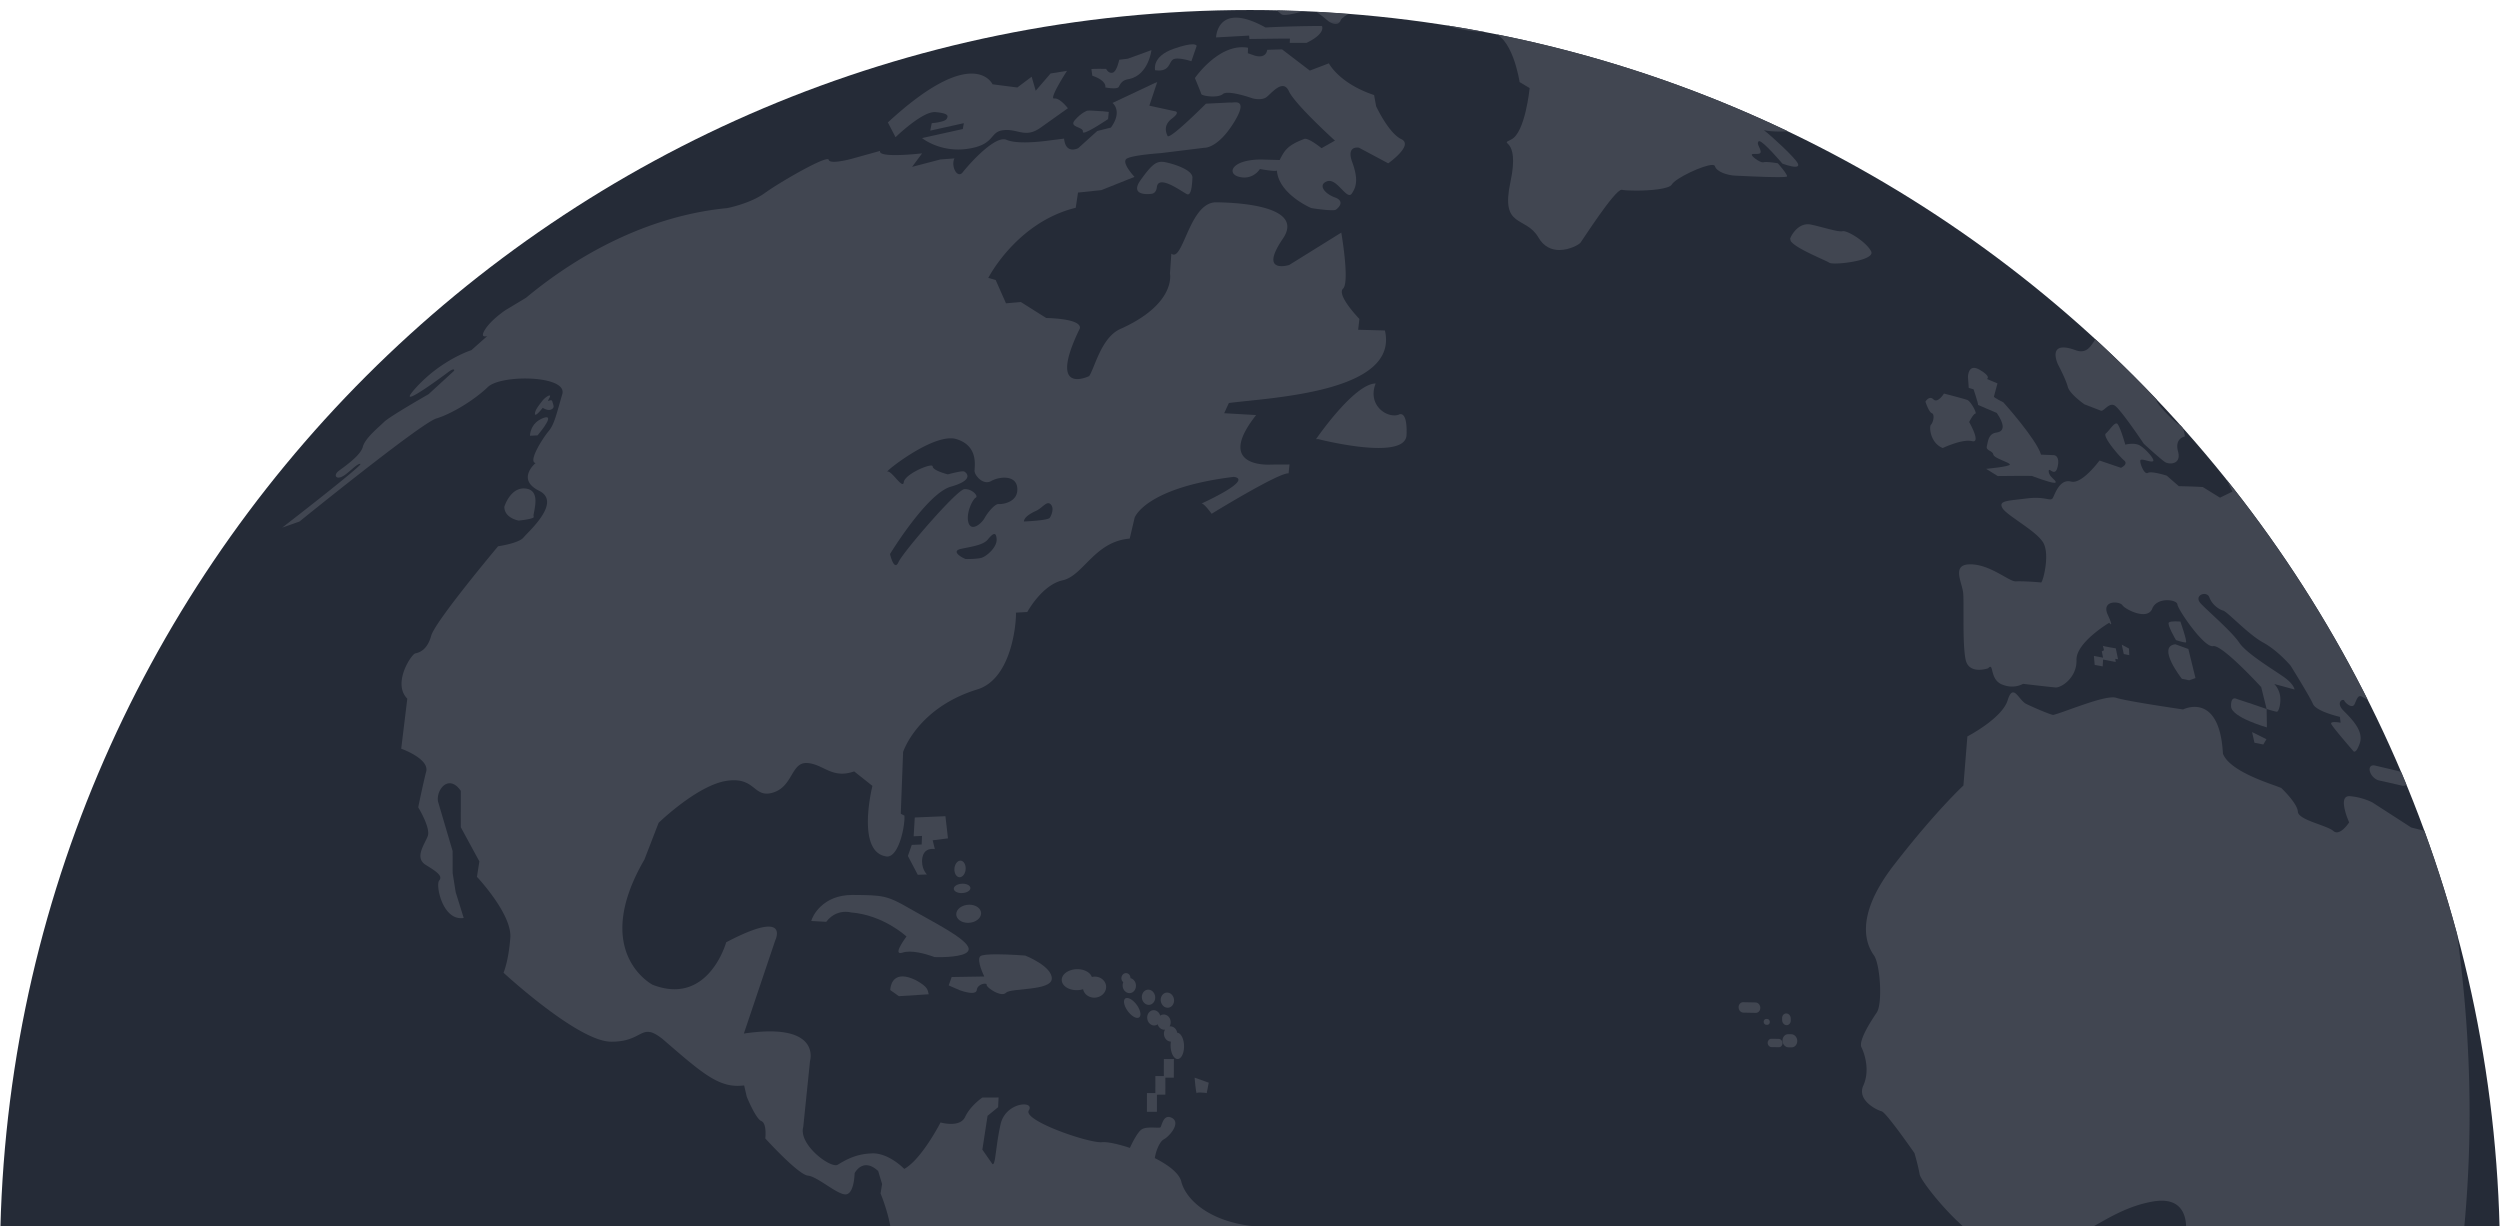 <svg xmlns="http://www.w3.org/2000/svg" width="999" height="490" fill="none" xmlns:v="https://vecta.io/nano"><style><![CDATA[.B{fill:#414651}]]></style><g clip-path="url(#D)"><g filter="url(#C)"><g clip-path="url(#E)"><path d="M0 499.5C0 223.634 223.634 0 499.5 0S999 223.634 999 499.5 775.366 999 499.5 999 0 775.366 0 499.5z" fill="#252b37"/><path d="M550.867 175.01c-10.329 0-24.069-3.534-24.069-3.534h-.905s15.124-22.088 23.819-22.248c-3.002 7.629 2.789 12.762 7.469 12.762a5.94 5.94 0 0 0 1.599-.213s.391-.284.923-.284c1.057 0 2.629 1.172 2.354 8.313-.151 3.961-5.071 5.204-11.19 5.204z" class="B"/><path d="M474.702 73.676c-.106 0-.213-.018-.328-.071-1.199-.462-6.892-4.743-10.045-4.743-1.093 0-1.892.524-2.052 1.918 0 0-.142 2.336-1.954 2.638a11.62 11.62 0 0 1-1.847.142c-2.602 0-6.101-.853-2.647-5.657 3.855-5.364 5.756-7.247 8.349-7.247.408 0 .844.044 1.297.124 3.339.657 11.172 3.029 11.021 6.261-.142 2.993-.453 6.634-1.794 6.634z" class="B"/><path d="M433.048 48.994c-.258 0-.373-.107-.329-.364.382-2.016-5.773-1.643-3.224-4.609 2.54-2.975 4.903-3.783 4.903-3.783.222-.053.568-.062.977-.062.781 0 1.829.071 2.753.142l2.114.142c.08 0 .151-.018.16-.027l2.664.293-.284 2.86s-7.985 5.409-9.734 5.409z" class="B"/><path d="M382.878 55.744c-8.845 0-14.441-4.565-14.441-4.565l16.298-3.615.417-2.345-13.428 2.984.603-2.975s5.116-.4 5.933-1.687c.817-1.306.693-2.265-4.467-2.744-.116-.009-.231-.009-.346-.009-5.294 0-15.587 10.045-15.587 10.045l-3.064-5.906c16.857-15.56 27.23-19.521 33.438-19.521 6.448 0 8.393 4.281 8.393 4.281l9.893 1.279 5.729-4.307 1.625 5.604 5.942-6.901 6.563-1.057s-7.185 11.075-5.222 11.075c.017 0 .053 0 .088-.009.098-.009.178-.027.276-.027 2.247 0 5.204 3.917 5.204 3.917l-11.066 7.869c-2.158 1.501-3.908 1.954-5.524 1.954-1.27 0-2.46-.275-3.73-.568-1.261-.284-2.602-.568-4.148-.568-.373 0-.764.027-1.163.062-5.835.533-3.171 5.764-14.272 7.434a26.87 26.87 0 0 1-3.944.302z" class="B"/><path d="M214.001 161.733c-.142 0-.222-.097-.231-.328-.107-1.466 1.829-3.775 2.993-5.276.746-.977 2.247-2.096 2.806-2.096.311 0 .356.311-.115 1.146-.453.808-.489 1.03-.338 1.03.089 0 .249-.071.436-.142.168-.071.381-.133.568-.133.275 0 .506.124.622.568.444 1.67.968 2.38-.418 3.1a2.04 2.04 0 0 1-.941.222c-1.217 0-2.505-.871-2.505-.871s-2.14 2.78-2.877 2.78z" class="B"/><path d="M211.781 170.126s-.071-5.054 5.329-7.105c.56-.196.977-.293 1.279-.293 2.638 0-3.597 7.256-3.597 7.256l-3.011.142z" class="B"/><path d="M207.278 204.026s-5.675-.915-5.755-5.489c0 0 2.203-7.362 7.754-7.362a6.47 6.47 0 0 1 1.074.089c6.324 1.03 2.31 10.275 2.913 11.19.595.924-5.986 1.572-5.986 1.572z" class="B"/><path d="M445.02 31.294c-1.536 0-3.339-.346-3.339-.346s.897-2.602-5.196-4.698l-.364-2.611c.204-.116 1.634-.142 3.037-.142l2.86.036s.729 1.581 2.096 1.581c.169 0 .329-.027.506-.071 1.706-.453 2.629-5.169 2.629-5.169l3.402-.409 9.467-3.437s-1.11 9.778-8.792 11.537c-3.055.329-3.677 2.096-4.29 3.188-.231.409-1.066.542-2.016.542z" class="B"/><path d="M463.003 24.18c-.426 0-.897-.035-1.412-.107 0 0-1.536-5.489 7.487-8.606 3.944-1.377 6.182-1.758 7.452-1.758 1.625 0 1.66.631 1.66.631l-2.104 6.11s-3.251-1.057-5.578-1.057c-.835 0-1.563.142-1.972.515-1.412 1.27-1.278 4.272-5.533 4.272z" class="B"/><path d="M532.224 80c-2.806 0-8.09-.799-8.286-.879-.248-.089-13.037-5.64-13.695-15.045 0 .151-.328.213-.843.213-1.83 0-5.942-.746-5.942-.746s-2.025 3.393-6.217 3.393c-.595 0-1.243-.08-1.927-.231-5.373-1.243-3.197-6.963 8.659-6.963a14.31 14.31 0 0 1 .871.027l6.51.169c1.936-3.774 3.001-5.844 9.813-8.411.116-.053.249-.062.373-.062 1.954 0 6.546 3.748 6.546 3.748l5.355-3.02s-16.022-14.521-18.402-19.743c-.684-1.501-1.563-2.06-2.495-2.06-2.336 0-5.098 3.419-6.484 4.441-.835.613-1.971.799-2.993.799-1.358 0-2.531-.32-2.531-.32s-6.279-2.238-9.831-2.238c-.897 0-1.608.142-2.016.497-.844.71-2.443.986-4.05.986-2.247 0-4.494-.524-4.601-.977-.213-.764-2.558-6.386-2.558-6.386s8.438-12.318 18.882-12.318c.764 0 1.554.062 2.336.204l-.062 2.194 2.628.906s.951.346 2.025.346c1.279 0 2.762-.488 3.091-2.62l5.924-.178 11.101 8.482 7.612-2.904s3.987 7.975 18.064 12.682l.817 4.476s4.974 10.737 10.071 13.144c5.089 2.407-5.239 9.654-5.239 9.654l-11.688-6.243s-.293-.062-.702-.062c-1.323 0-3.89.613-2.016 5.773 2.478 6.759 1.732 9.912-.195 12.674-.258.355-.551.515-.879.515-.969 0-2.212-1.412-3.606-2.815-1.377-1.412-2.913-2.815-4.468-2.815-.266 0-.523.035-.79.133-3.89 1.288-1.199 4.929 3.011 6.457 4.192 1.51 1.492 4.192.408 4.911-.231.151-.808.213-1.581.213z" class="B"/><path d="M522.083 13.133l-3.348-.009-3.357.009.079-1.705h-4.076l-12.105.151-.133-1.359-13.207.737c0-.142.293-7.904 7.94-7.904 2.833 0 6.643 1.057 11.812 3.926a489.22 489.22 0 0 1 22.541-.604s1.838 2.895-6.146 6.759zm-36.147-2.176h0z" class="B"/><mask id="A" maskUnits="userSpaceOnUse" x="506" y="-23" width="96" height="29"><path d="M506.398-22.447h95.492V5.707h-95.492v-28.154z" fill="#fff"/></mask><g mask="url(#A)" class="B"><path d="M533.736 5.6c-1.35 0-2.762-1.021-2.762-1.021S525.823.164 524.855.164c-.027 0-.054.018-.063.018-.763.24-4.84.56-4.84.56s-4.423 1.234-6.67 1.234c-.47 0-.843-.062-1.074-.187-1.279-.746-5.711-5.275-5.711-5.275l11.537-.151 7.016.044-.009-2.513-3.952-.036.702-2.984 5.55.044.027 2.345 3.846.071s-6.244-7.149-2.283-7.149h.071c.338 0 21.679.87 24.432 1.057l.276.009 3.259-3.162c-9.947-1.279-14.956-1.794-25.009-2.584l-.063-3.366c9.663-.409 17.656-.631 25.037-.631 14.467 0 26.599.844 44.37 2.753l.169.027v.009c.773 9.325-22.274 6.403-37.665 10 0 0-26.884 10.551-28.029 13.73-.436 1.19-1.217 1.572-2.043 1.572z"/></g><path d="M623.133 95.905c-3.002 0-6.164-1.19-8.349-4.965-5.168-8.926-15.258-3.419-11.208-22.248 4.05-18.837-5.249-14.201.347-16.972 5.577-2.762 7.327-20.516 7.327-20.516l-4.015-2.407s-2.886-19.521-12.034-19.876c-30.169-1.155-27.425-14.485-27.425-14.485-.187-1.021 2.114-1.128 5.888-1.128h1.368c.48.018.986.018 1.492.018 8.073 0 20.365-.329 30.818-6.048 1.163-.329 2.407-.471 3.712-.471 9.876 0 23.34 8.242 29.184 9.192 17.86 2.14 26.511 3.686 43.198 7.718 12.701 5.258 18.98 8.082 31.316 14.13 0 0 5.622 3.499 9.574 7.469 3.943 3.97 12.922 5.906 12.922 5.906s.808 2.469-1.883 2.469c-1.021 0-2.549-.364-4.822-1.35l-6.75-2.842c-.036 0 .115.08.115.08l-2.22 5.009s2.362 1.616 2.167 3.188c-.222 1.554-1.901 8.224-3.224 9.618-.684.737-5.009 1.181-9.13 1.181-2.611 0-5.124-.169-6.643-.568 3.419 2.682 12.185 10.755 13.482 13.171.586 1.092.026 1.456-.959 1.456-1.83 0-5.125-1.243-5.125-1.243s-7.602-8.988-9.272-8.988c-.053 0-.115.018-.16.044-1.208.808.737 2.718.746 4.192 0 .782-.817.879-1.669.879-.16 0-.311-.009-.462-.009h-.435c-.445 0-.809.027-.96.204-.479.524 2.967 3.162 4.397 3.162.08 0 .177-.009.248-.035.231-.08.595-.107 1.03-.107 1.768 0 4.699.515 4.699.515s3.961 4.441 3.668 5.24c-.089.222-1.546.302-3.642.302-5.408 0-15.098-.533-17.096-.604-2.78-.107-7.38-1.421-8.055-3.774-.089-.337-.48-.497-1.075-.497-3.597 0-14.796 5.373-16.111 7.753-1.039 1.901-8.774 2.504-14.387 2.504-2.638 0-4.796-.124-5.604-.329-.036-.009-.071-.009-.107-.009-2.78 0-15.489 19.876-16.439 21.137-.551.737-4.334 2.931-8.437 2.931z" class="B"/><path d="M733.315 101.297c-1.163 0-1.989-.098-2.282-.293-1.554-1.049-13.65-5.747-15.48-8.722-.08-.364-.124-.542-.213-.888.169-.719 2.602-5.782 7.069-5.782.435 0 .871.044 1.341.151 4.814 1.039 9.725 2.682 11.955 2.682a3.07 3.07 0 0 0 .612-.053c.071-.027.151-.035.249-.035 2.167 0 9.183 4.361 11.119 8.037 1.643 3.109-9.36 4.903-14.37 4.903z" class="B"/><path d="M366.741 345.567l-3.943-7.523 1.545-4.423 3.952-.159.142-3.429-3.339.143.444-7.505 12.247-.515 1.022 8.854-6.111.773.862 3.526s-.391-.089-.95-.089c-1.288 0-3.473.453-4.015 3.419-.781 4.281 1.794 6.803 1.794 6.803l-3.65.125z" class="B"/><path d="M383.472 346.543c-1.217 0-2.149-1.448-2.096-3.259.062-1.821 1.119-3.34 2.354-3.375h.053c1.217 0 2.158 1.438 2.096 3.241-.044 1.83-1.11 3.34-2.354 3.393h-.053z" class="B"/><path d="M384.238 352.884c-1.759 0-3.127-.791-3.109-1.785.036-1.031 1.554-1.91 3.384-1.972h.186c1.741 0 3.1.79 3.082 1.785-.027 1.03-1.536 1.91-3.375 1.954-.062.018-.106.018-.168.018z" class="B"/><path d="M386.821 364.768c-2.664 0-4.76-1.546-4.707-3.508.036-1.999 2.309-3.668 5.045-3.739.071-.009.124-.009.186-.009 2.665 0 4.752 1.545 4.699 3.508-.045 1.998-2.31 3.677-5.063 3.748h-.16z" class="B"/><path d="M375.143 378.48c-1.057 0-1.732-.035-1.732-.035s-5.444-2.176-9.911-2.176c-1.004 0-1.963.106-2.798.382-.399.133-.701.186-.95.186-2.567 0 2.487-6.599 2.487-6.599s-9.112-8.588-22.239-9.636c0 0-.844-.24-2.122-.24-2.025 0-5.169.64-7.718 3.997l-5.977-.329c.435-1.909 4.494-10.408 16.377-10.408h.186c12.043.088 13.633.151 22.683 5.39 9.041 5.24 23.215 12.168 23.651 16.084.328 3.047-8.198 3.384-11.937 3.384z" class="B"/><path d="M359.2 394.075l-3.455-2.443s.018-5.462 4.894-5.462c1.359 0 3.099.418 5.311 1.501 5.098 2.789 4.689 3.961 5.16 5.64l-11.91.764z" class="B"/><path d="M400.524 393.241c-2.522 0-6.474-2.931-6.252-3.704.08-.293-.249-.462-.737-.462-1.093 0-3.029.773-3.224 2.523-.098.879-.924 1.163-1.972 1.163-1.989 0-4.796-1.057-4.796-1.057l-4.44-1.936 1.181-3.348 13.029-.213s-3.18-6.404-1.635-8.056c.587-.621 3.357-.808 6.546-.808 5.178 0 11.483.506 11.483.506s10.791 4.281 10.587 9.246c-.169 4.964-16.386 3.615-18.322 5.613-.364.382-.862.533-1.448.533z" class="B"/><path d="M437.277 394.662c-2.256 0-4.094-1.448-4.468-3.384a8.29 8.29 0 0 1-2.477.391h-.089c-3.331 0-5.995-1.839-5.968-4.13.017-2.309 2.779-4.219 6.154-4.254h.107c2.806 0 5.133 1.323 5.764 3.117.355-.08.728-.133 1.101-.151h.045c2.548 0 4.573 1.856 4.564 4.165-.026 2.318-2.122 4.228-4.689 4.246h-.044z" class="B"/><path d="M451.353 392.85c-.986 0-1.963-.622-2.451-1.697a3.41 3.41 0 0 1-.036-2.673c-.462-.364-.755-.924-.755-1.599.018-1.11.826-2.016 1.83-2.025h.018c.994 0 1.794.889 1.776 2.008v.008c.79.187 1.492.755 1.892 1.617.675 1.501.177 3.321-1.128 4.059-.364.213-.764.302-1.146.302z" class="B"/><path d="M459.044 397.539c-.986 0-1.962-.631-2.451-1.706-.693-1.518-.186-3.33 1.11-4.058a2.27 2.27 0 0 1 1.164-.302c.985 0 1.945.63 2.433 1.696.693 1.51.204 3.339-1.11 4.068-.364.213-.746.302-1.146.302z" class="B"/><path d="M470.563 419.183c-1.004 0-1.981-1.101-2.487-2.984-.337-1.297-.382-2.718-.186-3.979-.986 0-1.972-.622-2.469-1.714-.471-1.03-.391-2.185.115-3.055l-.302.018c-1.003 0-1.971-.622-2.469-1.714l-.16-.462-.248.186c-.373.196-.764.302-1.155.302-.986 0-1.971-.648-2.469-1.732-.693-1.518-.186-3.33 1.128-4.067a2.25 2.25 0 0 1 1.146-.311c.986 0 1.963.639 2.451 1.723l.178.471.248-.187c.364-.186.746-.284 1.137-.284.995 0 1.981.613 2.487 1.705.453 1.021.373 2.176-.133 3.046.106-.009.213-.009.302-.009 1.003 0 1.989.622 2.477 1.706.125.275.196.55.249.843.986.036 1.927 1.102 2.425 2.958.701 2.611.195 5.764-1.11 7.025-.365.346-.764.515-1.155.515z" class="B"/><path d="M466.593 398.702c-.995 0-1.972-.63-2.46-1.714-.711-1.51-.195-3.33 1.11-4.067.364-.196.764-.302 1.146-.302.994 0 1.971.63 2.46 1.723.693 1.509.195 3.33-1.11 4.058-.364.205-.764.302-1.146.302z" class="B"/><path d="M454.505 402.761c-.631 0-1.439-.355-2.309-1.074-1.803-1.483-3.18-4.014-3.046-5.631.071-.844.524-1.27 1.216-1.27.631 0 1.43.355 2.301 1.057 1.811 1.501 3.188 4.023 3.055 5.64-.071.843-.542 1.278-1.217 1.278z" class="B"/><path d="M462.311 440.267h-3.997l.009-7.469 3.357-.009.009-6.785 3.375-.018.009-6.785 4.006-.009-.018 7.442h-3.375l-.009 6.803-3.366.009v6.821z" class="B"/><path d="M478.228 432.816c-.382 0-.862-6.19-.862-6.19l5.64 2.016-.791 4.139s-1.572-.222-2.726-.222c-.604 0-1.084.053-1.208.222-.027.017-.036.035-.053.035z" class="B"/><mask id="B" maskUnits="userSpaceOnUse" x="111" y="28" width="523" height="872"><path d="M111.637 28.443h522.084v870.789H111.637V28.443z" fill="#fff"/></mask><g mask="url(#B)" class="B"><path d="M485.351 897.89c-1.67-2.096-2.895-2.637-3.988-2.637-.577 0-1.101.151-1.643.301-.524.151-1.057.311-1.616.311-.24 0-.471-.026-.719-.089-2.576-.657-.596-5.977-3.136-5.977l-1.483.036c-2.682 0-6.376-.799-7.771-10.16-1.696-11.253-16.013-22.692-16.013-22.692l-.151-3.872 4.512-2.025.915-6.323-4.903-6.457-.124-6.492-11.217-14.885-3.908-14.77-14.876-93.919c9.423-33.305-28.988-51.787-39.797-66.378-1.732-2.363-17.345-19.282-20.729-33.492-3.374-14.192-14.485-27.38-19.325-34.05-4.84-6.697-1.723-16.155.213-19.601 1.927-3.437 2.789-4.521-.941-8.029-3.739-3.517-4.548-9.441-2.851-10.489 1.705-1.048 16.235-24.254 19.814-35.214 3.597-10.95-3.748-28.082-3.748-28.082l.622-3.775-1.564-5.178c-1.856-1.731-3.454-2.335-4.787-2.335-3.046 0-4.636 3.206-4.636 3.206s-.106 7.957-3.357 8.437c-.106.018-.195.018-.311.018-3.428 0-11.208-7.141-14.973-7.496-3.881-.346-17.043-14.858-17.043-14.858s.71-6.004-1.581-6.945c-2.274-.933-5.826-9.717-5.826-9.717l-1.057-4.529c-.906.115-1.759.169-2.611.169-8.517 0-15.241-5.986-29.921-18.669-2.709-2.158-4.467-2.913-5.951-2.913-1.714 0-3.081.986-5.151 1.972-2.06.986-4.831 1.972-9.325 1.972-.098 0-.195-.009-.284-.009-13.233-.107-42.897-27.55-42.897-27.55s1.999-4.556 2.709-13.988c.728-9.432-13.331-24.334-13.331-24.334l.968-6.164-7.424-13.668.009-14.53c-1.519-2.185-3.065-3.037-4.441-3.037-3.055 0-5.284 4.218-4.654 7.362l5.817 19.725.009 8.784 1.208 7.638 3.215 10.32c-.373.053-.737.089-1.101.089-7.585 0-10.143-13.349-8.713-15.027 1.492-1.759-.648-3.375-5.337-6.244-4.672-2.877-.453-8.233.781-11.528 1.226-3.295-3.81-11.501-3.81-11.501s1.874-9.174 3.189-14.299c1.305-5.124-9.983-9.13-9.983-9.13l2.433-19.974c-6.083-6.181 1.635-17.736 3.171-18.091 1.537-.337 4.778-1.234 6.368-7.051 1.607-5.827 26.741-35.765 26.741-35.765s8.278-1.173 10.169-3.517c1.901-2.336 15.454-14.104 6.208-18.669-9.254-4.582-1.376-11.083-1.376-11.083-3.189-.498 2.895-10.01 5.222-12.763 2.318-2.744 3.206-7.194 5.435-14.76 1.244-4.263-6.714-6.253-14.831-6.253-6.253 0-12.612 1.181-14.93 3.419-5.302 5.134-14.405 10.702-20.613 12.576-6.199 1.892-54.638 41.156-54.638 41.156l-6.927 2.451-.018.009.045-.035c.986-.755 32.612-25.197 31.235-25.454-.044-.018-.089-.018-.124-.018-1.492 0-4.938 4.121-7.336 5.169-.515.24-.968.329-1.315.329-1.35 0-1.483-1.43 0-2.585 1.874-1.456 8.828-6.119 9.725-9.663.915-3.525 6.297-7.797 8.517-10 2.212-2.194 17.772-11.075 17.772-11.075l10.222-9.378s.133-.524-.328-.524c-.347 0-1.004.275-2.274 1.252-2.211 1.678-13.073 9.663-14.894 9.663-.666 0-.08-1.119 2.673-4.086 10.169-10.915 21.715-14.529 21.715-14.529l6.35-5.64s-.453.151-.915.151c-.746 0-1.474-.462.134-2.922 2.548-3.925 8.064-7.585 8.064-7.585l8.215-4.946c22.745-18.891 50.721-32.968 80.402-35.827 0 0 9.201-1.785 15.027-6.039 5.346-3.881 21.892-13.517 25.009-13.517.285 0 .453.08.489.258.142.586 1.004.799 2.14.799 2.833 0 7.452-1.306 7.452-1.306l10.959-3.055c-.479 1.297 2.487 1.679 6.048 1.679 4.823 0 10.729-.684 10.729-.684l-3.997 5.391 11.324-2.966 5.604-.417c-1.243 2.416.249 6.341 2.007 6.323.426 0 .879-.231 1.306-.782 2.007-2.602 11.288-13.189 16.332-13.189.409 0 .808.071 1.164.222 1.731.773 4.485 1.021 7.238 1.021 4.52 0 9.014-.657 9.014-.657l6.741-.844c.347 3.553 2.007 4.361 3.437 4.361 1.199 0 2.221-.551 2.221-.551l7.593-6.856 5.471-1.368c4.822-6.723.622-9.84.622-9.84l17.913-8.446-3.188 9.539 10.471 2.274s1.874.373-1.448 2.886c-3.304 2.505-2.54 5.24-1.741 6.936.045.098.125.133.258.133 2.096 0 15.089-13.029 15.089-13.029l9.61-.471c.266 0 .453.018.541.027.018 0 .054.009.098.009.142 0 .364-.036.622-.053.275-.036.577-.062.897-.062 1.812 0 3.854.941-.764 8.313-5.968 9.521-10.888 9.858-11.572 9.858h-.08l-17.319 2.132s-11.199.737-13.668 2.194c-2.46 1.456 3.073 7.3 3.073 7.3l-13.242 5.293-9.334.977-.915 6.084c-23.571 5.755-34.93 28.003-34.93 28.003l2.94.852 4.13 9.317 5.941-.515 10.116 6.377c16.608.532 13.206 4.671 13.206 4.671-7.957 16.59-4.529 19.743-.781 19.743 2.309 0 4.76-1.199 4.76-1.199 2.309-3.561 4.725-14.911 12.008-18.624 22.993-10.116 20.275-22.363 20.275-22.363l.551-7.94c.329.275.657.4.977.4 2.034 0 3.775-5.222 6.235-10.453 2.469-5.231 5.657-10.453 10.639-10.453h.222c2.487.062 36.316.124 26.493 14.53-6.377 9.343-3.41 10.986-.533 10.986 1.546 0 3.064-.479 3.064-.479l20.809-12.931s3.437 19.823.711 22.38c-2.736 2.567 6.527 12.114 6.527 12.114l-.497 4.326 10.684.284c5.773 24.663-45.241 26.786-62.346 28.979l-1.874 4.086 12.771.737c-14.707 18.562.444 19.823 4.858 19.823.711 0 1.128-.036 1.128-.036l7.354-.035-.382 3.534h-.133c-4.343 0-30.614 16.164-30.614 16.164s-2.895-4.094-3.988-4.094a.23.23 0 0 0-.133.036s21.04-9.468 13.011-10.702c-35.534 4.352-39.646 16.306-39.646 16.306l-1.971 8.366c-14.095 1.163-18.518 14.867-26.795 16.67-8.278 1.821-14.13 12.665-14.13 12.665l-4.547.257c.23 2.167-1.004 25.774-15.001 30.543-24.379 7.336-30.081 25.143-30.081 25.143l-.932 24.672 1.447.746c.373 3.259-1.98 16.35-6.883 16.35-.266 0-.55-.053-.843-.133-11.528-2.38-5.045-28.092-5.045-28.092l-7.291-5.79c-1.839.639-3.428.897-4.858.897-5.489 0-8.588-3.819-13.802-4.245-.177-.009-.337-.018-.488-.018-6.057 0-5.4 9.352-13.207 11.803-1.003.32-1.865.444-2.62.444-2.38 0-3.765-1.332-5.515-2.673-1.732-1.332-3.819-2.673-7.593-2.673-.853 0-1.794.071-2.825.222-11.732 1.714-27.247 16.803-27.247 16.803l-5.666 14.663c-21.573 37.159 3.268 50.037 3.268 50.037 3.224 1.243 6.128 1.785 8.739 1.785 15.498 0 20.667-18.766 20.667-18.766 8.987-4.716 14.085-6.261 16.927-6.261 5.382 0 2.665 5.533 2.665 5.533l-12.532 37.203c4.041-.595 7.496-.87 10.409-.87 19.645 0 16.031 11.839 16.031 11.839l-2.7 26.306c-1.865 6.563 9.112 15.32 12.975 15.32.32 0 .595-.053.808-.187 2.771-1.651 7.026-4.36 13.766-4.52.089-.018.178-.018.267-.018 6.625 0 12.531 6.217 12.531 6.217 6.928-3.757 14.512-18.562 14.512-18.562a16.45 16.45 0 0 0 4.166.577c2.193 0 4.627-.559 5.657-2.797 2.105-4.503 6.874-7.727 6.874-7.727l6.492-.026-.186 3.872-4.219 3.446-2.078 13.517 4.041 5.791c.035.017.089.017.133.017 1.137 0 1.172-7.451 3.126-16.03 1.27-5.524 6.297-7.843 9.308-7.843 1.829 0 2.922.862 1.954 2.39-2.487 3.907 22.647 12.726 28.864 12.726a3.14 3.14 0 0 0 .524-.035c.168-.009.373-.018.586-.018 2.078 0 6.03.862 10.426 2.309 0 0 2.585-5.87 4.61-7.327.941-.684 2.522-.808 3.996-.808l1.475.018a21.38 21.38 0 0 0 1.208.035c.435 0 .754-.017.87-.115.506-.364.959-4.183 3.233-4.183.417 0 .879.133 1.421.408 3.526 1.892-.684 7.114-3.286 8.571-1.688.941-3.135 4.582-3.58 7.478 5.303 2.682 9.699 5.959 10.56 9.307 2.025 8.073 13.464 18.296 36.236 18.296a68.22 68.22 0 0 0 2.691-.045c24.592 18.438 12.709 23.234 18.606 27.79s2.753 9.112 2.753 9.112c-2.38 4.263-14.21 18.721-13.935 21.262.054.515.302.728.729.728 1.598 0 5.604-3.109 9.751-3.562.258-.026.515-.053.764-.053 4.84 0 8.357 5.089 8.357 5.089l17.195-10.258c22.007 4.929 11.545 17.061 12.3 19.583.107.356.338.515.666.515 1.91 0 6.856-5.382 6.856-5.382s-1.802-1.829 3.251-1.829c3.792 0 11.448 1.03 26.661 4.645 35.446 8.41 27.071 30.098 27.071 30.098-3.642 10.773-27.452 23.758-26.653 47.639 4.503 36.351-18.242 69.185-18.242 69.185s-7.665.08-10.08.427c-2.416.364-24.175 11.448-25.525 18.179 4.716 24.921-5.808 27.008-5.808 27.008l-.231 10.116-19.619 26.262c-.187.089-.426.142-.728.142-1.546 0-4.556-1.163-7.736-2.327-3.162-1.154-6.51-2.318-8.748-2.318-.959 0-1.723.213-2.167.737 20.613 29.522.373 31.333.373 31.333l-11.563-.257 1.927 7.282-3.908 9.184-11.465-3.793 9.707 10.125.097 3.304-3.49 4.547 1.27 5.196-4.059 9.547 9.175 11.19-6.324 15.756 3.979 8.907-6.803 6.448zM384.789 184.344c.222 0 .39.009.497.071.879.409 4.29 3.348-5.302 6.048-9.592 2.709-24.335 26.928-24.335 26.928s1.004 4.423 2.283 4.423c.355 0 .728-.337 1.119-1.208 1.767-3.979 23.251-28.855 26.288-29.139.134-.009.258-.009.391-.009 2.869 0 5.347 2.824 4.174 3.41-1.208.613-4.014 6.2-2.913 9.956.364 1.244 1.048 1.723 1.856 1.723 1.617 0 3.704-1.936 4.61-3.552 1.323-2.372 4.067-5.578 5.497-5.578.018 0 .054.009.08.009a4.46 4.46 0 0 0 .364.009c1.901 0 7.407-1.021 7.123-6.235-.16-3.232-2.567-4.325-5.178-4.325-1.936 0-3.961.595-5.311 1.359-.559.32-1.128.444-1.678.444-2.567 0-4.858-2.966-4.92-4.405-.072-1.767 1.767-10.036-7.23-12.798a7.76 7.76 0 0 0-2.309-.328c-4.787 0-11.341 3.339-16.581 6.669s-9.175 6.652-8.73 6.652c.008 0 .035 0 .053-.008.053-.009.106-.027.169-.027.71 0 1.882 1.243 3.01 2.487 1.128 1.252 2.23 2.495 2.851 2.495.249 0 .418-.204.471-.71.302-2.807 8.517-6.67 10.915-6.67.391 0 .631.107.639.346.045 1.679 6.066 3.18 6.066 3.18s4.388-1.217 6.031-1.217zm12.531 25.045c-.666 0-1.607 1.004-2.647 2.256-1.802 2.212-6.811 2.851-10.648 3.677-3.819.826-.48 3.135 1.821 4.059 0 0 .248.009.648.009 1.305 0 4.29-.054 5.764-.507 1.945-.586 6.234-4.156 5.995-7.495-.098-1.448-.436-1.999-.933-1.999zm21.573-12.318c-1.324 0-2.789 2.123-4.974 3.108-2.673 1.217-4.662 2.647-4.778 4.21 0 0 9.539-.373 10.329-1.456.773-1.093 1.892-4.024.329-5.462-.294-.285-.604-.4-.906-.4z"/></g><path d="M776.326 175.028c-5.045-1.98-5.533-8.588-4.707-9.343.861-.764 1.634-4.085.364-4.565-1.279-.48-2.576-4.618-2.576-4.618s.844-1.483 2.007-1.483c.373 0 .773.151 1.19.568.311.293.622.426.951.426 1.563 0 3.259-2.744 3.259-2.744s7.94 2.025 9.334 2.567c1.395.55 3.997 5.382 3.189 5.471-.826.071-2.46 3.33-2.46 3.33s4.44 7.718 1.669 7.718a2.48 2.48 0 0 1-.533-.071c-.461-.116-.95-.169-1.492-.169-4.067 0-10.195 2.913-10.195 2.913z" class="B"/><path d="M820.973 188.937c-1.9 0-9.032-2.762-9.032-2.762l-4.76-.027-8.89.08-4.627-2.878s9.121-.843 9.458-1.678c.338-.844-6.332-2.442-6.608-4.068-.284-1.625-3.073-1.421-2.566-3.321.488-1.892.524-4.992 3.863-5.436s3.188-3.33.107-7.815l-7.487-3.215c.16-.409-1.794-6.235-1.794-6.235l-1.936-.577-.302-4.263s-.071-3.739 2.389-3.739c.604 0 1.367.222 2.318.781 4.831 2.825 2.851 3.66 2.851 3.66l4.227 1.767-1.412 5.258c-.16.39 3.774 2.318 3.774 2.318s13.225 14.698 15.045 20.888l5.196.213s2.487.125 1.43 4.69c-.364 1.545-.897 1.989-1.448 1.989-.364 0-.755-.213-1.083-.408-.329-.205-.613-.409-.8-.409-.16 0-.257.16-.231.631.107 2.282 3.047 3.41 2.78 4.378-.035.124-.186.178-.462.178z" class="B"/><path d="M891.284 182.763l-3.934-1.9-1.234-2.39-.409-1.962 1.954.977 2.62 3.366 1.003 1.909z" class="B"/><path d="M960.436 310.015a3.02 3.02 0 0 1-.586-.071l-9.219-2.088c-1.572-.337-3.189-1.971-3.624-3.605-.391-1.448.231-2.416 1.412-2.416a2.44 2.44 0 0 1 .604.071l9.192 2.176c1.537.373 3.153 1.98 3.606 3.588.4 1.394-.213 2.345-1.385 2.345z" class="B"/><path d="M905.849 286.665s-14.165-3.978-14.316-8.375c-.107-2.691.746-3.224 1.429-3.224.436 0 .8.214.8.214.755.168 11.981 4.032 11.981 4.032l.106 7.353z" class="B"/><path d="M904.404 293.495l-3.517-.692-.959-4.272 5.746 2.868-1.27 2.096z" class="B"/><path d="M873.318 252.739c-.915 0-3.792-.951-3.792-.951s-3.775-6.385-2.825-7.069c.471-.338 1.572-.427 2.594-.427l1.989.089s2.878 8.198 2.194 8.34c-.045.009-.089.018-.16.018z" class="B"/><path d="M874.784 267.846l-2.913-.604s-10.231-12.975-2.584-13.784l5.177 1.883 2.851 11.626-2.531.879z" class="B"/><path d="M850.866 257.801l-2.202-.444-.809-3.748 2.887 1.555.124 2.637z" class="B"/><path d="M840.236 262.287l-3.198-.577-.319-3.588 3.668.692-.507-2.513.88-.489-.435-1.731c.284.204 5.142 1.003 5.142 1.003l.915 4.37-1.111-.205.178 1.279-5.062-.968-.151 2.727z" class="B"/><path d="M701.626 400.744l-4.982-.097c-1.03-.009-1.874-.959-1.901-2.114-.009-1.137.773-2.052 1.785-2.052h.036l4.956.098c1.03.027 1.874.977 1.9 2.114s-.781 2.051-1.794 2.051z" class="B"/><path d="M713.935 405.658h-.035c-.933-.018-1.732-.897-1.759-1.963l-.008-.835c-.027-1.048.728-1.892 1.651-1.892h.036c.95.018 1.732.897 1.758 1.954l.009.835c.027 1.057-.71 1.901-1.652 1.901z" class="B"/><path d="M710.854 414.467h-.009l-2.966-.044c-.826-.018-1.501-.764-1.519-1.679-.008-.915.64-1.652 1.448-1.652l2.984.045c.826.017 1.492.763 1.501 1.678.018.915-.63 1.652-1.439 1.652z" class="B"/><path d="M706.208 405.523h-.009-.364c-.586-.009-1.066-.551-1.075-1.199-.018-.639.444-1.155 1.004-1.155h.026.365c.586.009 1.065.551 1.074 1.191.009.657-.444 1.163-1.021 1.163z" class="B"/><path d="M715.916 414.529h-.035c-.489 0-.729-.017-1.217-.017-1.306-.018-2.354-1.208-2.38-2.656s.994-2.602 2.264-2.602h.036l1.226.018c1.287.026 2.362 1.208 2.38 2.664.026 1.439-.995 2.593-2.274 2.593z" class="B"/><path d="M966.278 305.042a1.67 1.67 0 0 1-.347-.045l-1.722-.417c-.853-.231-1.768-1.128-2.025-2.016-.231-.764.071-1.27.692-1.27.107 0 .222.009.356.044l1.705.435.293.107c-4.148-3.109-8.313-7.94-9.21-13.517l-5.24-4.263-.169-3.109 6.51 1.768s2.229-.151 3.224-1.075c3.091 8.446 4.583 12.842 7.212 21.306l.053.178.115.373h-.008c-.48-.293-.968-.595-1.475-.933.338.347.595.746.729 1.155.23.764-.071 1.279-.693 1.279z" class="B"/><path d="M884.686 705.346c-3.313 0-3.624-5.16 2.682-11.865 8.632-9.183-5.578-16.99-2.087-23.731 3.481-6.758-1.412-42.434 1.927-48.251 3.348-5.827.329-15.569 17.239-37.888-3.784-9.467-2.025-28.455-2.949-30.507 0 0 3.313-1.439 4.059-5.391.293-1.527-.018-2.096-.569-2.096-.879 0-2.389 1.412-3.241 2.762-.205.302-.427.444-.658.444-1.456 0-3.401-5.106-2.504-6.829 1.057-1.999-10.631-11.43-9.769-15.019.861-3.579 2.326-13.916 4.76-17.806 2.424-3.89 3.543-12.461 2.051-14.335-.088-.097-.239-.142-.435-.142-.95 0-2.913.942-2.913.942s-1.776 1.687-3.668 1.687a2.71 2.71 0 0 1-1.101-.222c-2.211-.941 2.86-6.528 2.86-6.528l-5.675-3.979-11.368 3.082s2.673-13.872-9.503-13.872c-1.039 0-2.158.089-3.411.302-15.258 2.611-25.258 12.531-30.596 12.531a3.96 3.96 0 0 1-.799-.08c-2.362-.533-6.723-1.385-11.528-1.385-5.586 0-11.803 1.145-16.199 5.293-.888.861-1.99 1.234-3.242 1.234-10.195 0-30.374-25.027-30.96-28.437-.675-3.837-2.078-8.491-2.078-8.491s-11.297-16.288-13.118-16.697c-1.803-.426-10-4.378-7.3-10.311 2.673-5.941.568-12.513-.728-15.187-1.324-2.673 3.623-10.337 6.057-13.925 2.451-3.597 1.394-19.353-1.075-22.861-2.487-3.499-8.712-14.6 7.993-36.173 16.706-21.564 27.736-31.715 27.736-31.715l1.59-19.628s13.837-7.167 16.075-14.405c.728-2.353 1.439-3.188 2.194-3.188 1.536 0 3.179 3.561 5.178 4.565 2.921 1.465 9.964 4.431 10.826 4.431h.053c3.988-.932 18.198-7.016 23.802-7.016.524 0 .977.062 1.341.178 4.139 1.394 26.732 4.654 26.732 4.654s2.008-1.022 4.592-1.022c4.396 0 10.48 2.931 11.324 18.713 3.028 7.691 21.35 12.611 23.357 13.748 0 0 6.386 6.022 6.581 9.414.205 3.375 11.537 5.391 14.184 7.709a1.99 1.99 0 0 0 1.385.551c2.38 0 4.929-3.988 4.929-3.988s-4.742-10.471.009-10.471a3.08 3.08 0 0 1 .284.009c5.187.409 9.05 2.531 9.05 2.531l15.463 9.983 11.403 2.877h.036l.151.746c25.435 122.721 9.698 236.277-49.096 347.017l-.107.196-.035.026c-8.313 7.843-15.151 14.193-15.897 14.299-2.025.293-13.598 5.293-20.543 11.208-1.883 1.599-3.517 2.309-4.751 2.309z" class="B"/><path d="M940.817 296.355c-.365 0-.551-.373-.551-.373s-8.206-9.449-8.713-10.71c-.222-.569.507-.729 1.386-.729 1.075 0 2.362.249 2.362.249l-.275-2.336s-9.485-2.131-10.773-5.178c-1.314-3.055-8.926-15.275-8.926-15.275s-5.062-6.04-10.977-9.255c-5.915-3.206-14.201-12.247-15.959-12.744s-4.485-2.416-5.525-5.293c-.346-.96-1.19-1.368-2.051-1.368-1.705 0-3.455 1.652-1.332 3.881 3.179 3.348 12.247 11.048 15.382 15.658 3.126 4.618 14.912 11.474 18.393 14.112 3.464 2.629 3.633 4.529 3.633 4.529l-8.127-2.211s1.643 1.43 2.274 4.236c.648 2.789-.347 6.848-1.19 6.848h-.027c-.853-.054-4.076-1.084-4.076-1.084l-2.176-8.757s-14.992-16.394-18.988-16.394a.85.85 0 0 0-.258.035 2.49 2.49 0 0 1-.266.018c-3.802 0-13.82-14.752-13.962-16.688-.071-.95-1.927-1.687-4.059-1.687-2.353 0-5.044.905-6.021 3.41-.622 1.572-1.998 2.149-3.588 2.149-3.286 0-7.54-2.407-8.304-3.543-.435-.631-1.758-1.093-3.091-1.093-2.202 0-4.431 1.235-2.771 4.903 1.413 3.073 1.501 3.81 1.27 3.81-.213 0-.692-.622-.692-.622s-13.296 7.887-13.074 14.876c.223 6.83-5.746 10.986-8.277 10.986-.071 0-.124 0-.186-.018-2.416-.195-12.896-1.438-12.896-1.438s-1.732 1.092-4.396 1.092c-1.217 0-2.638-.24-4.174-.906-4.121-1.785-3.42-6.998-4.521-6.998-.195 0-.471.177-.835.586 0 0-1.705.613-3.641.613-2.185 0-4.672-.773-5.373-4.05-1.332-6.19-.604-21.91-.959-26.386-.338-4.45-4.938-11.706 2.797-11.706h.16c7.842.08 15.249 6.812 17.967 6.812h.098c.364-.027.817-.035 1.305-.035 3.109 0 8.233.373 8.784.488.666 0 3.774-11.412.719-16.164-3.073-4.769-14.485-10.622-16.173-13.597-1.669-2.975 1.963-2.851 9.761-3.837 1.341-.168 2.504-.231 3.517-.231a22.58 22.58 0 0 1 3.703.302c.924.151 1.59.311 2.096.311.56 0 .915-.186 1.181-.773.871-1.811 2.523-6.501 6.049-6.501.364 0 .754.063 1.163.169.249.053.488.089.764.089 4.334 0 10.56-8.517 10.56-8.517l8.579 2.913s3.117-1.412 1.234-2.975c-1.891-1.572-8.748-9.539-7.282-10.747 1.385-1.136 3.082-4.005 4.201-4.005a.63.63 0 0 1 .222.035c1.101.427 3.366 8.438 3.366 8.438s1.252-.338 2.735-.338c1.075 0 2.265.169 3.215.746 2.265 1.395 6.252 5.835 5.027 6.261-.133.045-.293.072-.462.072-.542 0-1.279-.187-1.998-.382-.711-.187-1.404-.356-1.901-.356-.346 0-.595.089-.63.356-.187 1.048 1.305 5.035 2.646 5.035a.69.69 0 0 0 .364-.106c.258-.151.675-.222 1.164-.222 2.273 0 6.403 1.332 6.403 1.332l4.814 4.201a239.06 239.06 0 0 1 9.574.337l6.883 4.254 4.982-2.424-4.583-9.334 5.862 2.779 3.49 2.496s1.563-.382-.231-2.567c-1.723-2.087-6.181-7.149-5.053-7.149.044 0 .107.009.186.035 1.723.489 8.1 4.699 8.1 4.699s4.814 1.678 6.332 1.678c.462 0 .613-.151.24-.559 0 0-8.162-6.04-8.757-6.04h-.062c-.701 0-5.426-1.35-6.057-1.865-.648-.524-9.76-6.128-10.213-7.078-.462-.95-8.375-6.581-7.771-11.404.595-4.831 1.092-6.27-1.253-8.481-.968-.906-2.726-1.448-4.396-1.448-2.38 0-4.574 1.066-4.121 3.588.8 4.308-2.611 2.753-1.962 4.53.648 1.794 7.673 8.996 9.307 9.636 1.625.648 1.91 4.467 1.91 4.467s-4.157.613-2.727 5.933c1.012 3.712-1.084 4.831-2.993 4.831-.826 0-1.607-.204-2.105-.497-1.616-.977-8.57-7.354-8.57-7.354s-9.397-14.05-11.732-15.347a1.87 1.87 0 0 0-.933-.248c-.879 0-1.705.595-2.433 1.199-.72.604-1.377 1.208-1.892 1.208-.124 0-.24-.036-.329-.107l-6.403-2.478s-5.924-4.076-6.67-7.043c-.764-2.966-3.89-8.863-3.89-8.863s-3.286-6.812 2.167-6.812c1.101 0 2.576.284 4.512.968.959.382 1.803.559 2.54.559 2.984 0 4.387-2.788 6.155-5.568 1.785-2.789 3.934-5.578 8.419-5.578 3.473 0 8.34 1.679 15.498 6.297 0 0 14.538 9.61 26.404 21.404l2.14 2.069.116.107 4.707 6.164-.018-.009c-.533-.373-.924-.622-1.066-.631-.257 0 1.199 1.59 3.446 3.863l.151.169 1.741 2.425 4.769 6.705 2.611 3.766 4.894 7.273 2.131 3.26 6.155 9.769.577.915c2.247 3.686 4.423 7.407 6.572 11.146l1.35 2.425 4.796 8.685 1.91 3.624 3.987 7.744 1.954 3.944 3.775 7.913 1.714 3.65 4.449 10.08c.187.453.391.88.586 1.315v.018c-.346 1.722.134 5.026-.524 6.936-.799 2.371 3.535 4.654 5.533 8.126.249.409.817.888 1.581 1.394l.045.045.808 2.158-.036-.027c-1.154-.843-2.531-1.11-3.827-1.11-2.532 0-4.805 1.03-4.805 1.03l-6.501-3.508c-.24-.124-.462-.195-.675-.195-1.146 0-1.581 1.954-2.318 3.348-.24.444-.604.622-1.013.622-1.11 0-2.629-1.332-2.993-2.132-.089-.222-.293-.328-.533-.328-.968 0-2.477 1.652.267 4.387 3.419 3.411 8.108 8.18 6.412 12.993-.95 2.7-1.678 3.295-2.131 3.295z" class="B"/></g></g></g><defs><filter id="C" x="-4" y="0" width="1007" height="1007" filterUnits="userSpaceOnUse" color-interpolation-filters="sRGB"><feFlood flood-opacity="0" result="A"/><feColorMatrix in="SourceAlpha" values="0 0 0 0 0 0 0 0 0 0 0 0 0 0 0 0 0 0 127 0" result="B"/><feOffset dy="4"/><feGaussianBlur stdDeviation="2"/><feComposite in2="B" operator="out"/><feColorMatrix values="0 0 0 0 0.051 0 0 0 0 0.278 0 0 0 0 0.631 0 0 0 1 0"/><feBlend in2="A"/><feBlend in="SourceGraphic"/></filter><clipPath id="D"><path fill="#fff" d="M0 0h999v490H0z"/></clipPath><clipPath id="E"><path d="M0 499.5C0 223.634 223.634 0 499.5 0S999 223.634 999 499.5 775.366 999 499.5 999 0 775.366 0 499.5z" fill="#fff"/></clipPath></defs></svg>